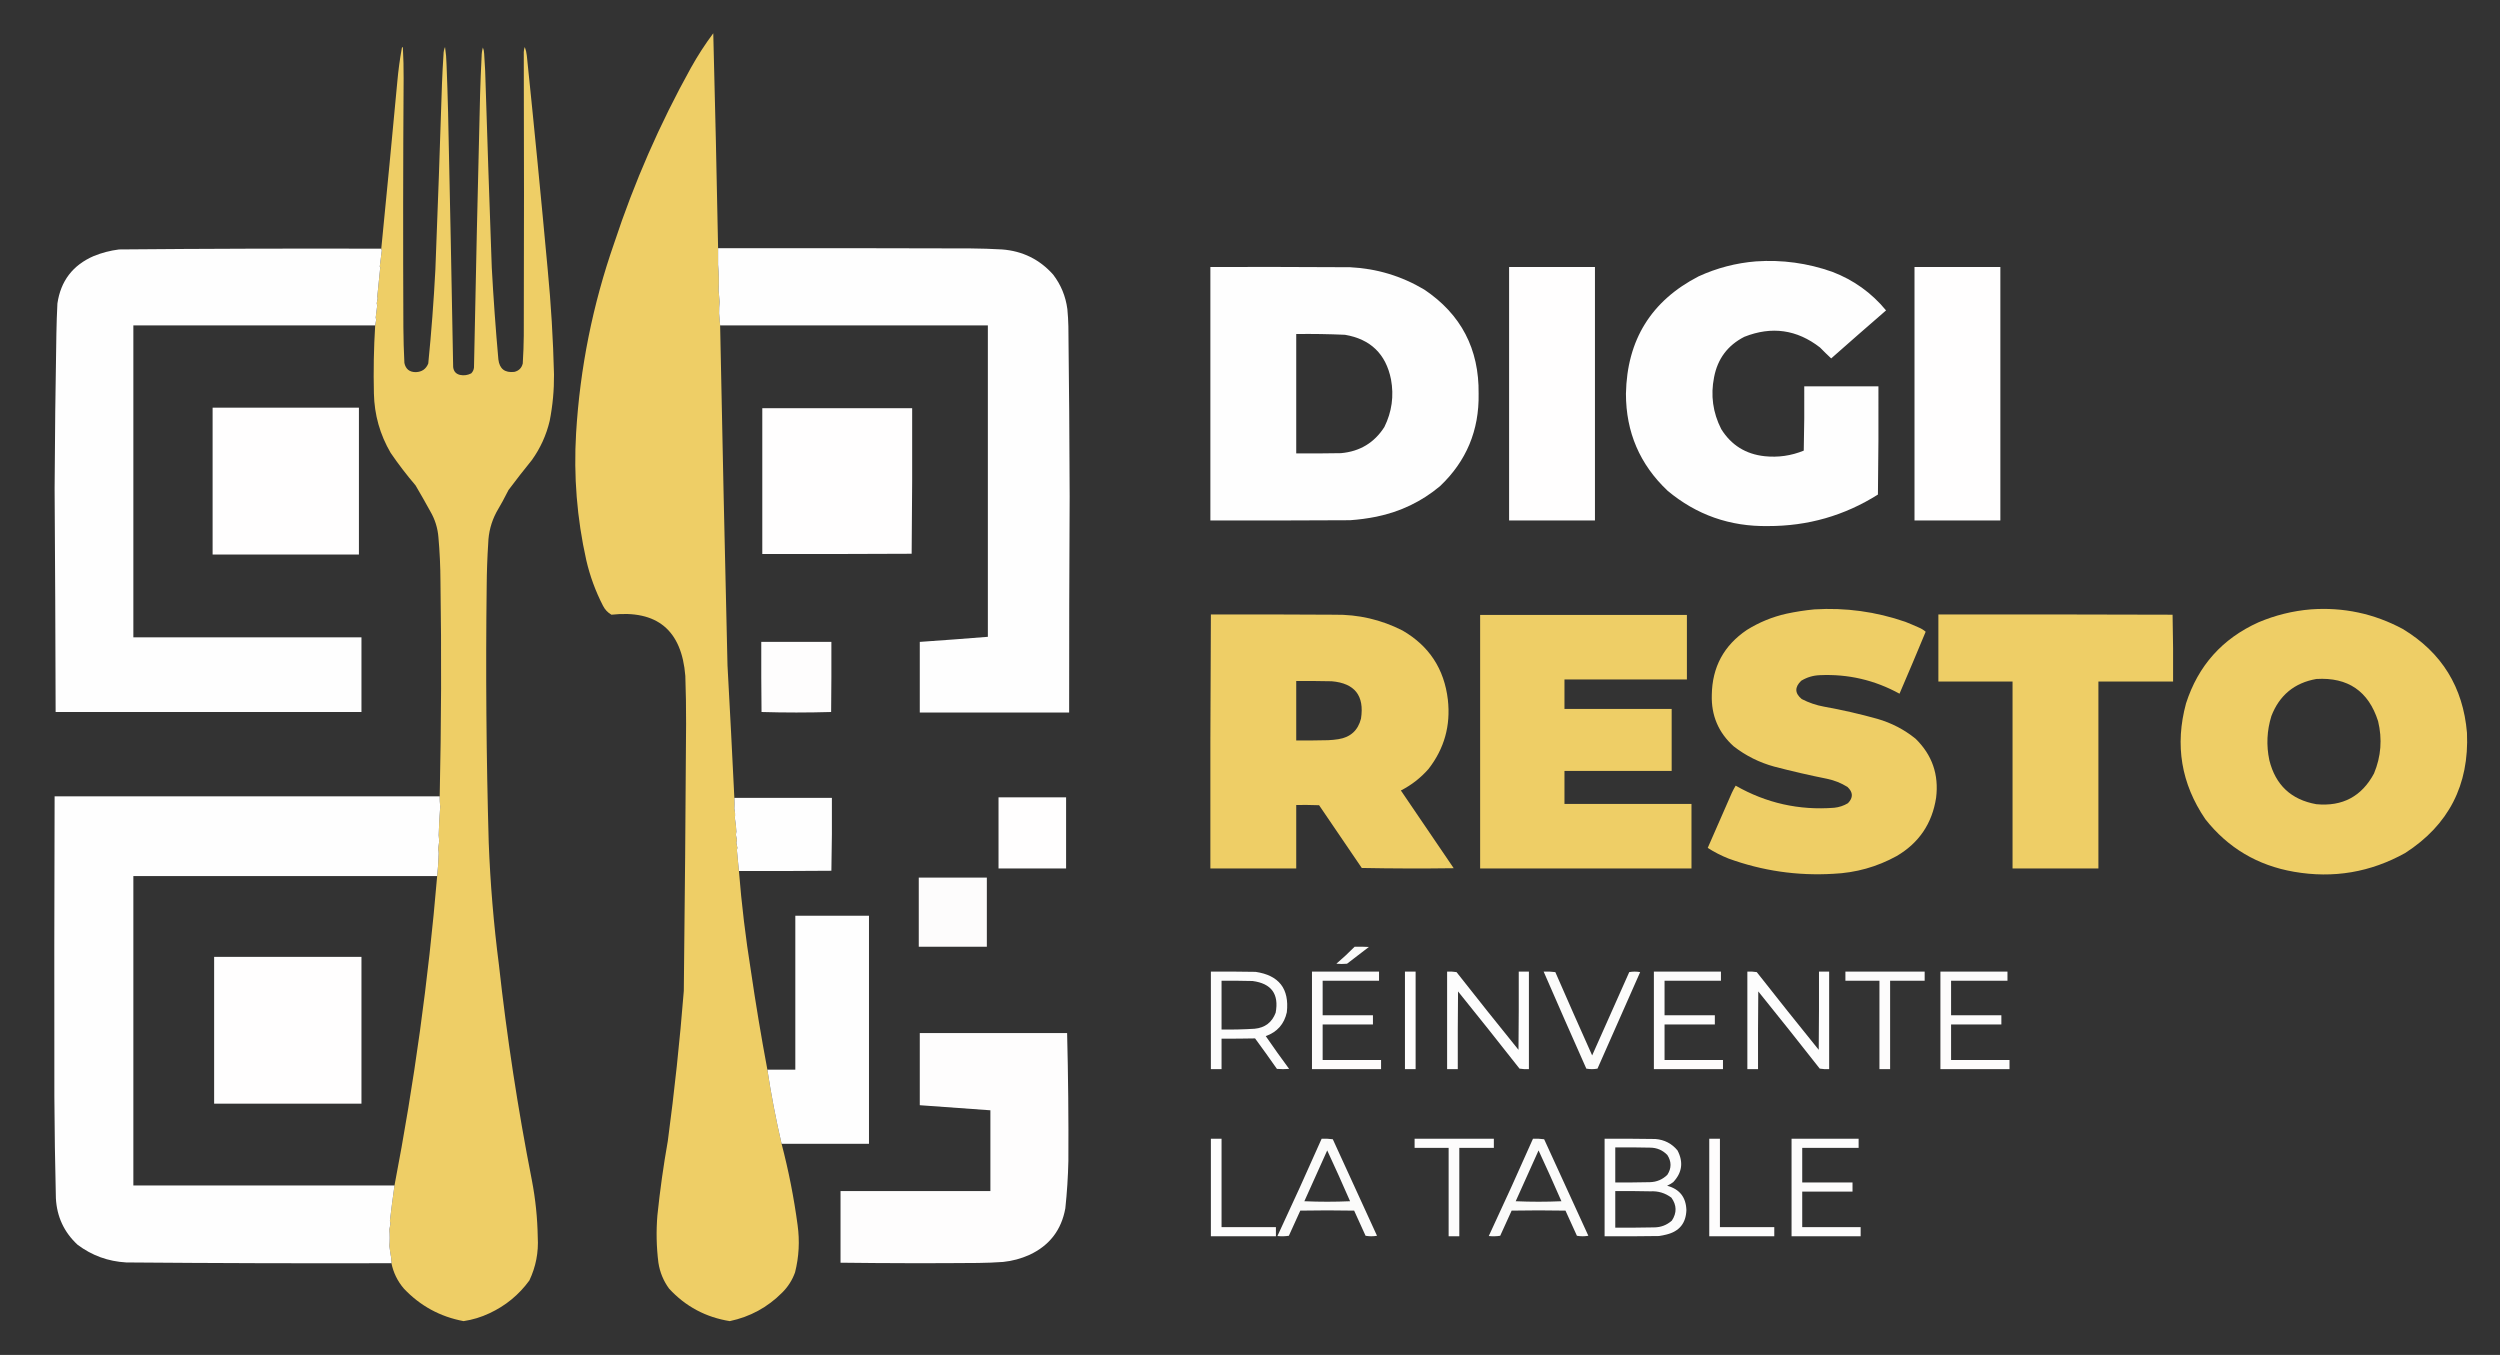 <?xml version="1.0" encoding="UTF-8"?>
<!DOCTYPE svg PUBLIC "-//W3C//DTD SVG 1.1//EN" "http://www.w3.org/Graphics/SVG/1.1/DTD/svg11.dtd">
<svg xmlns="http://www.w3.org/2000/svg" version="1.1" width="4921px" height="2667px" style="shape-rendering:geometricPrecision; text-rendering:geometricPrecision; image-rendering:optimizeQuality; fill-rule:evenodd; clip-rule:evenodd" xmlns:xlink="http://www.w3.org/1999/xlink">
<rect width="100%" height="100%" fill="#333333" stroke="none"/>
<g><path style="opacity:0.999" fill="#eece66" d="M 1413.5,488.5 C 1413.62,499.714 1413.62,510.547 1413.5,521C 1415.08,539.138 1415.41,555.805 1414.5,571C 1415.17,578.667 1415.83,586.333 1416.5,594C 1415.78,601.173 1415.45,608.839 1415.5,617C 1416.15,624.932 1416.82,632.765 1417.5,640.5C 1421.88,863.508 1426.71,1086.51 1432,1309.5C 1436.79,1396.49 1441.29,1483.49 1445.5,1570.5C 1445.95,1578.34 1445.95,1585.51 1445.5,1592C 1447.05,1598.56 1447.39,1604.56 1446.5,1610C 1448.05,1618.84 1449.05,1627.84 1449.5,1637C 1449.35,1638.97 1449.02,1640.97 1448.5,1643C 1449.17,1646.33 1449.83,1649.67 1450.5,1653C 1450.35,1654.97 1450.02,1656.97 1449.5,1659C 1450.17,1662.33 1450.83,1665.67 1451.5,1669C 1451.38,1670.27 1451.05,1671.6 1450.5,1673C 1451.95,1686.88 1453.28,1700.71 1454.5,1714.5C 1459.76,1780.13 1467.59,1845.46 1478,1910.5C 1487.56,1975.85 1498.39,2040.85 1510.5,2105.5C 1517.83,2154.05 1527.16,2202.72 1538.5,2251.5C 1552.27,2304.16 1562.77,2357.49 1570,2411.5C 1574.35,2442.85 1572.68,2473.85 1565,2504.5C 1559.52,2519.8 1551.02,2533.13 1539.5,2544.5C 1510.84,2573.34 1476.5,2592 1436.5,2600.5C 1389.14,2592.91 1349.3,2571.57 1317,2536.5C 1305.9,2521.28 1298.9,2504.28 1296,2485.5C 1292.12,2454.59 1291.46,2423.59 1294,2392.5C 1299.06,2343.42 1305.89,2294.59 1314.5,2246C 1327.64,2147.78 1338.14,2049.28 1346,1950.5C 1348.03,1775.34 1349.53,1600.17 1350.5,1425C 1350.6,1393.48 1350.1,1361.98 1349,1330.5C 1341.78,1240.27 1293.28,1200.11 1203.5,1210C 1196.28,1205.78 1190.78,1199.95 1187,1192.5C 1172.25,1163.92 1161.25,1133.92 1154,1102.5C 1135.61,1020.13 1128.95,936.794 1134,852.5C 1141.7,724.314 1166.7,599.648 1209,478.5C 1248.49,358.692 1298.82,243.692 1360,133.5C 1373.17,109.812 1387.84,87.145 1404,65.5C 1407.67,206.49 1410.83,347.49 1413.5,488.5 Z"/></g>
<g><path style="opacity:0.999" fill="#eece66" d="M 770.5,2486.5 C 771.117,2484.39 770.783,2482.22 769.5,2480C 769.833,2479.67 770.167,2479.33 770.5,2479C 768.875,2470.37 767.542,2461.71 766.5,2453C 767.331,2442.08 767.331,2431.08 766.5,2420C 767.167,2416.33 767.833,2412.67 768.5,2409C 767.981,2406.97 767.647,2404.97 767.5,2403C 770.141,2380.39 773.141,2357.23 776.5,2333.5C 815.232,2131.98 843.232,1928.98 860.5,1724.5C 862.073,1709.56 863.073,1694.73 863.5,1680C 863.477,1676.7 863.144,1673.7 862.5,1671C 863.167,1666 863.833,1661 864.5,1656C 864.21,1651.67 863.877,1647.67 863.5,1644C 864,1625.4 865,1606.73 866.5,1588C 865.717,1580.58 865.384,1573.75 865.5,1567.5C 868.651,1426.51 869.151,1285.51 867,1144.5C 866.902,1115.44 865.569,1086.44 863,1057.5C 861.526,1039.27 856.193,1022.27 847,1006.5C 837.586,989.337 827.92,972.337 818,955.5C 800.517,935.021 784.184,913.687 769,891.5C 747.893,855.412 736.893,816.412 736,774.5C 734.923,729.793 735.757,685.126 738.5,640.5C 739.134,636.663 739.801,632.83 740.5,629C 739.949,627.602 739.616,626.268 739.5,625C 740.457,616.714 741.457,608.714 742.5,601C 741.949,599.602 741.616,598.268 741.5,597C 742.167,593.333 742.833,589.667 743.5,586C 743.167,585.667 742.833,585.333 742.5,585C 744.341,565.598 746.341,545.931 748.5,526C 748.167,525.667 747.833,525.333 747.5,525C 748.833,514.333 750.167,503.667 751.5,493C 751.347,491.791 751.014,490.625 750.5,489.5C 761.327,380.225 771.827,270.891 782,161.5C 783.979,139.021 786.979,116.688 791,94.5C 791.317,92.699 791.984,92.366 793,93.5C 794.13,113.798 794.63,134.131 794.5,154.5C 793.418,317.832 793.251,481.165 794,644.5C 794.182,667.851 794.849,691.184 796,714.5C 798.594,726.555 806.094,732.555 818.5,732.5C 830.428,732.129 838.594,726.462 843,715.5C 849.126,653.952 853.792,592.285 857,530.5C 861.791,408.517 866.124,286.517 870,164.5C 870.72,145.485 871.72,126.485 873,107.5C 873.02,102.23 874.02,97.23 876,92.5C 877.768,104.086 878.768,115.753 879,127.5C 880.215,158.493 881.215,189.493 882,220.5C 885.684,387.827 889.017,555.161 892,722.5C 892.924,730.882 897.424,736.049 905.5,738C 913.128,739.575 920.461,738.575 927.5,735C 930.667,731.845 932.501,728.012 933,723.5C 936.517,544.492 940.517,365.492 945,186.5C 945.718,161.488 946.718,136.488 948,111.5C 948.032,105.348 948.865,99.348 950.5,93.5C 952.093,97.299 952.926,101.299 953,105.5C 953.807,116.825 954.473,128.158 955,139.5C 959,268.512 963.334,397.512 968,526.5C 971.272,586.912 975.605,647.246 981,707.5C 983.235,726.056 993.735,734.222 1012.5,732C 1021.31,729.86 1026.81,724.36 1029,715.5C 1030.15,697.188 1030.81,678.855 1031,660.5C 1031.57,474.498 1031.57,288.498 1031,102.5C 1031.09,98.972 1031.76,95.638 1033,92.5C 1035.08,97.97 1036.41,103.637 1037,109.5C 1051.46,249.418 1065.13,389.418 1078,529.5C 1084.64,598.52 1088.8,667.687 1090.5,737C 1090.77,767.803 1087.94,798.303 1082,828.5C 1075.33,856.563 1063.66,882.229 1047,905.5C 1031.28,924.88 1015.95,944.547 1001,964.5C 993.508,979.487 985.508,994.153 977,1008.5C 966.985,1027.56 961.652,1047.89 961,1069.5C 959.192,1097.47 958.192,1125.47 958,1153.5C 955.897,1321.86 957.231,1490.19 962,1658.5C 965.057,1738.8 971.724,1818.8 982,1898.5C 997.703,2041.09 1019.37,2182.76 1047,2323.5C 1054.06,2360.34 1057.89,2397.51 1058.5,2435C 1060.31,2464.97 1054.81,2493.47 1042,2520.5C 1021.39,2548.73 995.227,2570.23 963.5,2585C 947.269,2592.69 930.269,2597.85 912.5,2600.5C 866.322,2591.83 827.155,2570.5 795,2536.5C 782.533,2521.93 774.367,2505.26 770.5,2486.5 Z"/></g>
<g><path style="opacity:0.997" fill="#fefefe" d="M 1413.5,488.5 C 1579.17,488.333 1744.83,488.5 1910.5,489C 1931.19,489.177 1951.85,489.844 1972.5,491C 2012.86,494.097 2046.36,510.597 2073,540.5C 2088.36,560.569 2097.69,583.236 2101,608.5C 2102.09,619.805 2102.76,631.138 2103,642.5C 2104.35,753.996 2105.18,865.496 2105.5,977C 2104.75,1118.83 2104.42,1260.67 2104.5,1402.5C 2006.5,1402.5 1908.5,1402.5 1810.5,1402.5C 1810.5,1356.17 1810.5,1309.83 1810.5,1263.5C 1855.19,1260.42 1899.85,1257.09 1944.5,1253.5C 1944.5,1049.17 1944.5,844.833 1944.5,640.5C 1768.83,640.5 1593.17,640.5 1417.5,640.5C 1416.82,632.765 1416.15,624.932 1415.5,617C 1415.45,608.839 1415.78,601.173 1416.5,594C 1415.83,586.333 1415.17,578.667 1414.5,571C 1415.41,555.805 1415.08,539.138 1413.5,521C 1413.62,510.547 1413.62,499.714 1413.5,488.5 Z"/></g>
<g><path style="opacity:0.999" fill="#fefefe" d="M 750.5,489.5 C 751.014,490.625 751.347,491.791 751.5,493C 750.167,503.667 748.833,514.333 747.5,525C 747.833,525.333 748.167,525.667 748.5,526C 746.341,545.931 744.341,565.598 742.5,585C 742.833,585.333 743.167,585.667 743.5,586C 742.833,589.667 742.167,593.333 741.5,597C 741.616,598.268 741.949,599.602 742.5,601C 741.457,608.714 740.457,616.714 739.5,625C 739.616,626.268 739.949,627.602 740.5,629C 739.801,632.83 739.134,636.663 738.5,640.5C 579.833,640.5 421.167,640.5 262.5,640.5C 262.5,845.167 262.5,1049.83 262.5,1254.5C 412.167,1254.5 561.833,1254.5 711.5,1254.5C 711.5,1303.5 711.5,1352.5 711.5,1401.5C 510.833,1401.5 310.167,1401.5 109.5,1401.5C 109.15,1255 108.484,1108.5 107.5,962C 108.011,860.159 109.178,758.325 111,656.5C 111.342,636.822 112.009,617.155 113,597.5C 119.446,553.052 143.28,521.885 184.5,504C 200.592,497.477 217.259,493.144 234.5,491C 406.483,489.515 578.483,489.015 750.5,489.5 Z"/></g>
<g><path style="opacity:0.998" fill="#fefefe" d="M 3456.5,514.5 C 3507.96,511.019 3557.96,517.852 3606.5,535C 3648.58,551.03 3683.91,576.363 3712.5,611C 3676.35,642.314 3640.35,673.814 3604.5,705.5C 3597.01,698.515 3589.68,691.348 3582.5,684C 3537.02,648.646 3487.36,641.646 3433.5,663C 3400.77,679.743 3380.94,706.243 3374,742.5C 3366.9,778.132 3371.57,812.132 3388,844.5C 3407.67,876.125 3436.17,893.959 3473.5,898C 3500.13,900.796 3525.8,897.13 3550.5,887C 3551.5,844.906 3551.83,802.739 3551.5,760.5C 3600.17,760.5 3648.83,760.5 3697.5,760.5C 3697.83,831.503 3697.5,902.503 3696.5,973.5C 3630.53,1015.04 3558.37,1035.71 3480,1035.5C 3405.23,1036.69 3339.39,1013.53 3282.5,966C 3227.84,914.316 3200.5,850.649 3200.5,775C 3202.54,669.177 3250.2,592.177 3343.5,544C 3379.53,527.481 3417.2,517.648 3456.5,514.5 Z"/></g>
<g><path style="opacity:0.999" fill="#fefefe" d="M 2382.5,525.5 C 2474.17,525.333 2565.83,525.5 2657.5,526C 2709.88,528.592 2758.55,543.259 2803.5,570C 2876,618.642 2911.66,686.976 2910.5,775C 2911.8,847.031 2886.47,907.697 2834.5,957C 2798.05,987.389 2756.38,1007.39 2709.5,1017C 2692.32,1020.48 2674.99,1022.81 2657.5,1024C 2565.83,1024.5 2474.17,1024.67 2382.5,1024.5C 2382.5,858.167 2382.5,691.833 2382.5,525.5 Z M 2551.5,657.5 C 2583.53,657.061 2615.53,657.561 2647.5,659C 2697.72,667.551 2727.88,696.718 2738,746.5C 2744.09,779.328 2739.76,810.662 2725,840.5C 2705.2,871.539 2676.7,888.706 2639.5,892C 2610.17,892.5 2580.84,892.667 2551.5,892.5C 2551.5,814.167 2551.5,735.833 2551.5,657.5 Z"/></g>
<g><path style="opacity:1" fill="#fffefe" d="M 2970.5,525.5 C 3026.83,525.5 3083.17,525.5 3139.5,525.5C 3139.5,691.833 3139.5,858.167 3139.5,1024.5C 3083.17,1024.5 3026.83,1024.5 2970.5,1024.5C 2970.5,858.167 2970.5,691.833 2970.5,525.5 Z"/></g>
<g><path style="opacity:1" fill="#fffefe" d="M 3768.5,525.5 C 3824.83,525.5 3881.17,525.5 3937.5,525.5C 3937.5,691.833 3937.5,858.167 3937.5,1024.5C 3881.17,1024.5 3824.83,1024.5 3768.5,1024.5C 3768.5,858.167 3768.5,691.833 3768.5,525.5 Z"/></g>
<g><path style="opacity:0.997" fill="#fffefe" d="M 418.5,802.5 C 514.5,802.5 610.5,802.5 706.5,802.5C 706.5,898.833 706.5,995.167 706.5,1091.5C 610.5,1091.5 514.5,1091.5 418.5,1091.5C 418.5,995.167 418.5,898.833 418.5,802.5 Z"/></g>
<g><path style="opacity:0.997" fill="#fffefe" d="M 1500.5,803.5 C 1598.83,803.5 1697.17,803.5 1795.5,803.5C 1795.83,899.07 1795.5,994.57 1794.5,1090C 1696.5,1090.5 1598.5,1090.67 1500.5,1090.5C 1500.5,994.833 1500.5,899.167 1500.5,803.5 Z"/></g>
<g><path style="opacity:0.999" fill="#eece66" d="M 3571.5,1199.5 C 3632.83,1195.79 3692.5,1203.96 3750.5,1224C 3759.25,1227.47 3767.91,1231.14 3776.5,1235C 3781.7,1237.09 3786.37,1239.93 3790.5,1243.5C 3773.62,1284.32 3756.45,1324.99 3739,1365.5C 3690.25,1338.69 3638.08,1326.53 3582.5,1329C 3569.16,1329.45 3556.83,1333.11 3545.5,1340C 3532.37,1352.63 3532.7,1364.63 3546.5,1376C 3560.4,1383.19 3575.07,1388.19 3590.5,1391C 3625.89,1397.34 3660.89,1405.34 3695.5,1415C 3723.23,1423.03 3748.23,1436.03 3770.5,1454C 3803.24,1485.89 3816.74,1524.73 3811,1570.5C 3803.17,1621.02 3777.34,1659.19 3733.5,1685C 3694.64,1706.39 3652.97,1718.06 3608.5,1720C 3537.73,1724.18 3469.06,1714.18 3402.5,1690C 3388.09,1684.29 3374.42,1677.29 3361.5,1669C 3377.47,1632.89 3393.3,1596.73 3409,1560.5C 3411.28,1555.61 3413.78,1550.94 3416.5,1546.5C 3476.67,1580.87 3541.33,1595.37 3610.5,1590C 3620.2,1588.99 3629.2,1585.99 3637.5,1581C 3648.08,1570.09 3647.74,1559.42 3636.5,1549C 3624.17,1541.33 3610.84,1536 3596.5,1533C 3561.59,1526.02 3526.93,1518.02 3492.5,1509C 3463.04,1500.94 3436.38,1487.61 3412.5,1469C 3382.63,1442.09 3368.3,1408.42 3369.5,1368C 3370.24,1313.19 3393.24,1270.52 3438.5,1240C 3462.63,1224.94 3488.63,1214.28 3516.5,1208C 3534.81,1204.08 3553.14,1201.24 3571.5,1199.5 Z"/></g>
<g><path style="opacity:0.999" fill="#eece66" d="M 4548.5,1199.5 C 4612.64,1194.89 4672.97,1207.73 4729.5,1238C 4806.28,1284.32 4848.44,1352.49 4856,1442.5C 4860.49,1545.04 4819.99,1623.88 4734.5,1679C 4666,1717.14 4593,1729.47 4515.5,1716C 4443.77,1703.58 4385.61,1669.08 4341,1612.5C 4293.39,1542.57 4280.72,1466.57 4303,1384.5C 4326.91,1310.26 4374.41,1257.09 4445.5,1225C 4478.58,1210.98 4512.91,1202.48 4548.5,1199.5 Z M 4559.5,1336.5 C 4621.68,1332.81 4662.18,1360.48 4681,1419.5C 4689.57,1454.72 4686.9,1489.05 4673,1522.5C 4648.82,1567.68 4610.98,1587.85 4559.5,1583C 4510.02,1574.19 4479.19,1545.36 4467,1496.5C 4460.78,1467.2 4462.12,1438.2 4471,1409.5C 4486.85,1368.48 4516.35,1344.14 4559.5,1336.5 Z"/></g>
<g><path style="opacity:1" fill="#eece66" d="M 2383.5,1209.5 C 2464.5,1209.33 2545.5,1209.5 2626.5,1210C 2673.77,1209.32 2718.44,1219.65 2760.5,1241C 2813.1,1271.32 2842.93,1316.82 2850,1377.5C 2855.66,1428.22 2842.99,1473.55 2812,1513.5C 2796.54,1531.15 2778.37,1545.31 2757.5,1556C 2792.17,1607 2826.83,1658 2861.5,1709C 2801.16,1709.83 2740.83,1709.67 2680.5,1708.5C 2652.62,1667.25 2624.62,1626.08 2596.5,1585C 2581.5,1584.5 2566.5,1584.33 2551.5,1584.5C 2551.5,1626.17 2551.5,1667.83 2551.5,1709.5C 2495.17,1709.5 2438.83,1709.5 2382.5,1709.5C 2382.17,1542.76 2382.5,1376.1 2383.5,1209.5 Z M 2551.5,1340.5 C 2574.84,1340.33 2598.17,1340.5 2621.5,1341C 2666.78,1344.95 2685.94,1369.45 2679,1414.5C 2673.12,1437.71 2658.28,1451.21 2634.5,1455C 2627.87,1456.04 2621.21,1456.71 2614.5,1457C 2593.5,1457.5 2572.5,1457.67 2551.5,1457.5C 2551.5,1418.5 2551.5,1379.5 2551.5,1340.5 Z"/></g>
<g><path style="opacity:1" fill="#eece66" d="M 2913.5,1210.5 C 3049.17,1210.5 3184.83,1210.5 3320.5,1210.5C 3320.5,1252.83 3320.5,1295.17 3320.5,1337.5C 3240.17,1337.5 3159.83,1337.5 3079.5,1337.5C 3079.5,1356.83 3079.5,1376.17 3079.5,1395.5C 3149.83,1395.5 3220.17,1395.5 3290.5,1395.5C 3290.5,1436.17 3290.5,1476.83 3290.5,1517.5C 3220.17,1517.5 3149.83,1517.5 3079.5,1517.5C 3079.5,1539.17 3079.5,1560.83 3079.5,1582.5C 3162.83,1582.5 3246.17,1582.5 3329.5,1582.5C 3329.5,1624.83 3329.5,1667.17 3329.5,1709.5C 3190.83,1709.5 3052.17,1709.5 2913.5,1709.5C 2913.5,1543.17 2913.5,1376.83 2913.5,1210.5 Z"/></g>
<g><path style="opacity:1" fill="#eece66" d="M 3815.5,1209.5 C 3969.17,1209.33 4122.83,1209.5 4276.5,1210C 4277.5,1253.76 4277.83,1297.59 4277.5,1341.5C 4228.5,1341.5 4179.5,1341.5 4130.5,1341.5C 4130.5,1464.17 4130.5,1586.83 4130.5,1709.5C 4074.17,1709.5 4017.83,1709.5 3961.5,1709.5C 3961.5,1586.83 3961.5,1464.17 3961.5,1341.5C 3912.83,1341.5 3864.17,1341.5 3815.5,1341.5C 3815.5,1297.5 3815.5,1253.5 3815.5,1209.5 Z"/></g>
<g><path style="opacity:0.995" fill="#fffefe" d="M 1498.5,1263.5 C 1544.5,1263.5 1590.5,1263.5 1636.5,1263.5C 1636.67,1309.5 1636.5,1355.5 1636,1401.5C 1613.24,1402.16 1590.4,1402.5 1567.5,1402.5C 1544.6,1402.5 1521.76,1402.16 1499,1401.5C 1498.5,1355.5 1498.33,1309.5 1498.5,1263.5 Z"/></g>
<g><path style="opacity:0.997" fill="#fefefe" d="M 865.5,1567.5 C 865.384,1573.75 865.717,1580.58 866.5,1588C 865,1606.73 864,1625.4 863.5,1644C 863.877,1647.67 864.21,1651.67 864.5,1656C 863.833,1661 863.167,1666 862.5,1671C 863.144,1673.7 863.477,1676.7 863.5,1680C 863.073,1694.73 862.073,1709.56 860.5,1724.5C 661.167,1724.5 461.833,1724.5 262.5,1724.5C 262.5,1927.5 262.5,2130.5 262.5,2333.5C 433.833,2333.5 605.167,2333.5 776.5,2333.5C 773.141,2357.23 770.141,2380.39 767.5,2403C 767.647,2404.97 767.981,2406.97 768.5,2409C 767.833,2412.67 767.167,2416.33 766.5,2420C 767.331,2431.08 767.331,2442.08 766.5,2453C 767.542,2461.71 768.875,2470.37 770.5,2479C 770.167,2479.33 769.833,2479.67 769.5,2480C 770.783,2482.22 771.117,2484.39 770.5,2486.5C 596.494,2486.95 422.494,2486.45 248.5,2485C 212.758,2482.98 180.758,2471.31 152.5,2450C 126.05,2425.36 111.883,2394.86 110,2358.5C 108.377,2291.84 107.377,2225.18 107,2158.5C 106.673,1961.5 106.839,1764.5 107.5,1567.5C 360.167,1567.5 612.833,1567.5 865.5,1567.5 Z"/></g>
<g><path style="opacity:0.998" fill="#fffefe" d="M 1965.5,1569.5 C 2009.83,1569.5 2054.17,1569.5 2098.5,1569.5C 2098.5,1616.17 2098.5,1662.83 2098.5,1709.5C 2054.17,1709.5 2009.83,1709.5 1965.5,1709.5C 1965.5,1662.83 1965.5,1616.17 1965.5,1569.5 Z"/></g>
<g><path style="opacity:1" fill="#fefefe" d="M 1445.5,1570.5 C 1509.5,1570.5 1573.5,1570.5 1637.5,1570.5C 1637.83,1618.41 1637.5,1666.24 1636.5,1714C 1575.83,1714.5 1515.17,1714.67 1454.5,1714.5C 1453.28,1700.71 1451.95,1686.88 1450.5,1673C 1451.05,1671.6 1451.38,1670.27 1451.5,1669C 1450.83,1665.67 1450.17,1662.33 1449.5,1659C 1450.02,1656.97 1450.35,1654.97 1450.5,1653C 1449.83,1649.67 1449.17,1646.33 1448.5,1643C 1449.02,1640.97 1449.35,1638.97 1449.5,1637C 1449.05,1627.84 1448.05,1618.84 1446.5,1610C 1447.39,1604.56 1447.05,1598.56 1445.5,1592C 1445.95,1585.51 1445.95,1578.34 1445.5,1570.5 Z"/></g>
<g><path style="opacity:0.991" fill="#fffefe" d="M 1808.5,1727.5 C 1853.17,1727.5 1897.83,1727.5 1942.5,1727.5C 1942.5,1772.83 1942.5,1818.17 1942.5,1863.5C 1897.83,1863.5 1853.17,1863.5 1808.5,1863.5C 1808.5,1818.17 1808.5,1772.83 1808.5,1727.5 Z"/></g>
<g><path style="opacity:0.998" fill="#fefefe" d="M 1538.5,2251.5 C 1527.16,2202.72 1517.83,2154.05 1510.5,2105.5C 1528.83,2105.5 1547.17,2105.5 1565.5,2105.5C 1565.5,2004.5 1565.5,1903.5 1565.5,1802.5C 1613.83,1802.5 1662.17,1802.5 1710.5,1802.5C 1710.5,1952.17 1710.5,2101.83 1710.5,2251.5C 1653.17,2251.5 1595.83,2251.5 1538.5,2251.5 Z"/></g>
<g><path style="opacity:0.981" fill="#fefefc" d="M 2666.5,1863.5 C 2675.84,1863.33 2685.17,1863.5 2694.5,1864C 2680.17,1875 2665.83,1886 2651.5,1897C 2644.5,1897.67 2637.5,1897.67 2630.5,1897C 2643,1886.33 2655,1875.17 2666.5,1863.5 Z"/></g>
<g><path style="opacity:0.999" fill="#fffefe" d="M 421.5,1883.5 C 518.167,1883.5 614.833,1883.5 711.5,1883.5C 711.5,1979.83 711.5,2076.17 711.5,2172.5C 614.833,2172.5 518.167,2172.5 421.5,2172.5C 421.5,2076.17 421.5,1979.83 421.5,1883.5 Z"/></g>
<g><path style="opacity:0.992" fill="#fefefe" d="M 2383.5,1912.5 C 2412.84,1912.33 2442.17,1912.5 2471.5,1913C 2517.64,1919.8 2538.14,1946.3 2533,1992.5C 2527.86,2015.81 2514.02,2031.48 2491.5,2039.5C 2506.47,2061.26 2521.8,2082.76 2537.5,2104C 2529.5,2104.67 2521.5,2104.67 2513.5,2104C 2499.41,2083.82 2485.08,2063.82 2470.5,2044C 2448.53,2044.42 2426.53,2044.59 2404.5,2044.5C 2404.5,2064.5 2404.5,2084.5 2404.5,2104.5C 2397.5,2104.5 2390.5,2104.5 2383.5,2104.5C 2383.5,2040.5 2383.5,1976.5 2383.5,1912.5 Z M 2404.5,1930.5 C 2424.84,1930.33 2445.17,1930.5 2465.5,1931C 2502.7,1935.86 2517.86,1956.69 2511,1993.5C 2503.82,2012.53 2489.99,2023.03 2469.5,2025C 2447.86,2026.33 2426.19,2026.83 2404.5,2026.5C 2404.5,1994.5 2404.5,1962.5 2404.5,1930.5 Z"/></g>
<g><path style="opacity:0.992" fill="#fffefe" d="M 2582.5,1912.5 C 2626.5,1912.5 2670.5,1912.5 2714.5,1912.5C 2714.5,1918.5 2714.5,1924.5 2714.5,1930.5C 2677.5,1930.5 2640.5,1930.5 2603.5,1930.5C 2603.5,1953.17 2603.5,1975.83 2603.5,1998.5C 2636.5,1998.5 2669.5,1998.5 2702.5,1998.5C 2702.5,2004.5 2702.5,2010.5 2702.5,2016.5C 2669.5,2016.5 2636.5,2016.5 2603.5,2016.5C 2603.5,2039.83 2603.5,2063.17 2603.5,2086.5C 2641.83,2086.5 2680.17,2086.5 2718.5,2086.5C 2718.5,2092.5 2718.5,2098.5 2718.5,2104.5C 2673.17,2104.5 2627.83,2104.5 2582.5,2104.5C 2582.5,2040.5 2582.5,1976.5 2582.5,1912.5 Z"/></g>
<g><path style="opacity:1" fill="#fffefe" d="M 2765.5,1912.5 C 2772.5,1912.5 2779.5,1912.5 2786.5,1912.5C 2786.5,1976.5 2786.5,2040.5 2786.5,2104.5C 2779.5,2104.5 2772.5,2104.5 2765.5,2104.5C 2765.5,2040.5 2765.5,1976.5 2765.5,1912.5 Z"/></g>
<g><path style="opacity:0.995" fill="#fefefe" d="M 2848.5,1912.5 C 2854.76,1912.19 2860.92,1912.52 2867,1913.5C 2907.29,1964.79 2947.95,2015.79 2989,2066.5C 2989.5,2015.17 2989.67,1963.83 2989.5,1912.5C 2996.17,1912.5 3002.83,1912.5 3009.5,1912.5C 3009.5,1976.5 3009.5,2040.5 3009.5,2104.5C 3003.24,2104.81 2997.08,2104.48 2991,2103.5C 2951.05,2052.55 2910.71,2001.88 2870,1951.5C 2869.5,2002.5 2869.33,2053.5 2869.5,2104.5C 2862.5,2104.5 2855.5,2104.5 2848.5,2104.5C 2848.5,2040.5 2848.5,1976.5 2848.5,1912.5 Z"/></g>
<g><path style="opacity:0.985" fill="#fefefd" d="M 3038.5,1912.5 C 3046.2,1912.17 3053.86,1912.5 3061.5,1913.5C 3085.39,1968.28 3109.56,2022.95 3134,2077.5C 3158.33,2022.83 3182.67,1968.17 3207,1913.5C 3214.11,1912.19 3221.28,1912.19 3228.5,1913.5C 3200.5,1976.83 3172.5,2040.17 3144.5,2103.5C 3137.17,2104.83 3129.83,2104.83 3122.5,2103.5C 3094.18,2039.87 3066.18,1976.2 3038.5,1912.5 Z"/></g>
<g><path style="opacity:0.992" fill="#fffefe" d="M 3255.5,1912.5 C 3299.5,1912.5 3343.5,1912.5 3387.5,1912.5C 3387.5,1918.5 3387.5,1924.5 3387.5,1930.5C 3350.5,1930.5 3313.5,1930.5 3276.5,1930.5C 3276.5,1953.17 3276.5,1975.83 3276.5,1998.5C 3309.5,1998.5 3342.5,1998.5 3375.5,1998.5C 3375.5,2004.5 3375.5,2010.5 3375.5,2016.5C 3342.5,2016.5 3309.5,2016.5 3276.5,2016.5C 3276.5,2039.83 3276.5,2063.17 3276.5,2086.5C 3314.83,2086.5 3353.17,2086.5 3391.5,2086.5C 3391.5,2092.5 3391.5,2098.5 3391.5,2104.5C 3346.17,2104.5 3300.83,2104.5 3255.5,2104.5C 3255.5,2040.5 3255.5,1976.5 3255.5,1912.5 Z"/></g>
<g><path style="opacity:0.995" fill="#fefefe" d="M 3439.5,1912.5 C 3445.76,1912.19 3451.92,1912.52 3458,1913.5C 3498.29,1964.79 3538.95,2015.79 3580,2066.5C 3580.5,2015.17 3580.67,1963.83 3580.5,1912.5C 3587.17,1912.5 3593.83,1912.5 3600.5,1912.5C 3600.5,1976.5 3600.5,2040.5 3600.5,2104.5C 3594.24,2104.81 3588.08,2104.48 3582,2103.5C 3542.05,2052.55 3501.71,2001.88 3461,1951.5C 3460.5,2002.5 3460.33,2053.5 3460.5,2104.5C 3453.5,2104.5 3446.5,2104.5 3439.5,2104.5C 3439.5,2040.5 3439.5,1976.5 3439.5,1912.5 Z"/></g>
<g><path style="opacity:0.992" fill="#fffefe" d="M 3632.5,1912.5 C 3684.5,1912.5 3736.5,1912.5 3788.5,1912.5C 3788.5,1918.5 3788.5,1924.5 3788.5,1930.5C 3765.83,1930.5 3743.17,1930.5 3720.5,1930.5C 3720.5,1988.5 3720.5,2046.5 3720.5,2104.5C 3713.5,2104.5 3706.5,2104.5 3699.5,2104.5C 3699.5,2046.5 3699.5,1988.5 3699.5,1930.5C 3677.17,1930.5 3654.83,1930.5 3632.5,1930.5C 3632.5,1924.5 3632.5,1918.5 3632.5,1912.5 Z"/></g>
<g><path style="opacity:0.992" fill="#fffefe" d="M 3819.5,1912.5 C 3863.5,1912.5 3907.5,1912.5 3951.5,1912.5C 3951.5,1918.5 3951.5,1924.5 3951.5,1930.5C 3914.5,1930.5 3877.5,1930.5 3840.5,1930.5C 3840.5,1953.17 3840.5,1975.83 3840.5,1998.5C 3873.5,1998.5 3906.5,1998.5 3939.5,1998.5C 3939.5,2004.5 3939.5,2010.5 3939.5,2016.5C 3906.5,2016.5 3873.5,2016.5 3840.5,2016.5C 3840.5,2039.83 3840.5,2063.17 3840.5,2086.5C 3878.83,2086.5 3917.17,2086.5 3955.5,2086.5C 3955.5,2092.5 3955.5,2098.5 3955.5,2104.5C 3910.17,2104.5 3864.83,2104.5 3819.5,2104.5C 3819.5,2040.5 3819.5,1976.5 3819.5,1912.5 Z"/></g>
<g><path style="opacity:0.996" fill="#fffefe" d="M 1810.5,2033.5 C 1907.17,2033.5 2003.83,2033.5 2100.5,2033.5C 2102.63,2117.49 2103.46,2201.49 2103,2285.5C 2102.28,2316.59 2100.28,2347.59 2097,2378.5C 2089.24,2421.21 2065.74,2451.71 2026.5,2470C 2009.94,2477.47 1992.61,2482.14 1974.5,2484C 1958.19,2485.14 1941.86,2485.81 1925.5,2486C 1835.16,2486.78 1744.83,2486.61 1654.5,2485.5C 1654.5,2438.5 1654.5,2391.5 1654.5,2344.5C 1752.83,2344.5 1851.17,2344.5 1949.5,2344.5C 1949.5,2291.5 1949.5,2238.5 1949.5,2185.5C 1903.17,2182.17 1856.83,2178.83 1810.5,2175.5C 1810.5,2128.17 1810.5,2080.83 1810.5,2033.5 Z"/></g>
<g><path style="opacity:0.994" fill="#fffefe" d="M 2383.5,2241.5 C 2390.5,2241.5 2397.5,2241.5 2404.5,2241.5C 2404.5,2299.5 2404.5,2357.5 2404.5,2415.5C 2440.17,2415.5 2475.83,2415.5 2511.5,2415.5C 2511.5,2421.5 2511.5,2427.5 2511.5,2433.5C 2468.83,2433.5 2426.17,2433.5 2383.5,2433.5C 2383.5,2369.5 2383.5,2305.5 2383.5,2241.5 Z"/></g>
<g><path style="opacity:0.984" fill="#fefefd" d="M 2601.5,2241.5 C 2608.86,2241.17 2616.2,2241.5 2623.5,2242.5C 2652.5,2305.83 2681.5,2369.17 2710.5,2432.5C 2702.94,2433.81 2695.44,2433.81 2688,2432.5C 2680.5,2415.98 2673,2399.48 2665.5,2383C 2630.17,2382.33 2594.83,2382.33 2559.5,2383C 2552.15,2399.54 2544.65,2416.04 2537,2432.5C 2529.58,2433.65 2522.08,2433.81 2514.5,2433C 2544.19,2369.46 2573.19,2305.62 2601.5,2241.5 Z M 2612.5,2264.5 C 2627.86,2297.53 2642.86,2330.86 2657.5,2364.5C 2627.5,2365.83 2597.5,2365.83 2567.5,2364.5C 2582.55,2331.08 2597.55,2297.75 2612.5,2264.5 Z"/></g>
<g><path style="opacity:0.992" fill="#fffefe" d="M 2784.5,2241.5 C 2836.5,2241.5 2888.5,2241.5 2940.5,2241.5C 2940.5,2247.5 2940.5,2253.5 2940.5,2259.5C 2917.83,2259.5 2895.17,2259.5 2872.5,2259.5C 2872.5,2317.5 2872.5,2375.5 2872.5,2433.5C 2865.5,2433.5 2858.5,2433.5 2851.5,2433.5C 2851.5,2375.5 2851.5,2317.5 2851.5,2259.5C 2829.17,2259.5 2806.83,2259.5 2784.5,2259.5C 2784.5,2253.5 2784.5,2247.5 2784.5,2241.5 Z"/></g>
<g><path style="opacity:0.984" fill="#fefefd" d="M 3017.5,2241.5 C 3024.86,2241.17 3032.2,2241.5 3039.5,2242.5C 3068.5,2305.83 3097.5,2369.17 3126.5,2432.5C 3118.94,2433.81 3111.44,2433.81 3104,2432.5C 3096.5,2415.98 3089,2399.48 3081.5,2383C 3046.17,2382.33 3010.83,2382.33 2975.5,2383C 2968.15,2399.54 2960.65,2416.04 2953,2432.5C 2945.58,2433.65 2938.08,2433.81 2930.5,2433C 2960.19,2369.46 2989.19,2305.62 3017.5,2241.5 Z M 3028.5,2264.5 C 3043.86,2297.53 3058.86,2330.86 3073.5,2364.5C 3043.5,2365.83 3013.5,2365.83 2983.5,2364.5C 2998.55,2331.08 3013.55,2297.75 3028.5,2264.5 Z"/></g>
<g><path style="opacity:0.99" fill="#fefefe" d="M 3158.5,2241.5 C 3191.83,2241.33 3225.17,2241.5 3258.5,2242C 3276.3,2243.46 3290.8,2250.96 3302,2264.5C 3313.98,2287.44 3311.15,2308.28 3293.5,2327C 3289.76,2329.73 3285.76,2332.07 3281.5,2334C 3306.07,2340.57 3318.74,2356.57 3319.5,2382C 3318.6,2407.79 3305.6,2423.79 3280.5,2430C 3275.55,2431.26 3270.55,2432.26 3265.5,2433C 3229.83,2433.5 3194.17,2433.67 3158.5,2433.5C 3158.5,2369.5 3158.5,2305.5 3158.5,2241.5 Z M 3179.5,2258.5 C 3202.17,2258.33 3224.84,2258.5 3247.5,2259C 3261.13,2258.98 3272.63,2263.82 3282,2273.5C 3290.37,2286.54 3290.37,2299.54 3282,2312.5C 3272.49,2321.83 3260.99,2326.67 3247.5,2327C 3224.84,2327.5 3202.17,2327.67 3179.5,2327.5C 3179.5,2304.5 3179.5,2281.5 3179.5,2258.5 Z M 3179.5,2344.5 C 3202.5,2344.33 3225.5,2344.5 3248.5,2345C 3263.96,2344.15 3277.8,2348.32 3290,2357.5C 3300.58,2372.3 3300.91,2387.3 3291,2402.5C 3280.97,2411.51 3269.13,2416.01 3255.5,2416C 3230.17,2416.5 3204.84,2416.67 3179.5,2416.5C 3179.5,2392.5 3179.5,2368.5 3179.5,2344.5 Z"/></g>
<g><path style="opacity:0.994" fill="#fffefe" d="M 3364.5,2241.5 C 3371.5,2241.5 3378.5,2241.5 3385.5,2241.5C 3385.5,2299.5 3385.5,2357.5 3385.5,2415.5C 3421.17,2415.5 3456.83,2415.5 3492.5,2415.5C 3492.5,2421.5 3492.5,2427.5 3492.5,2433.5C 3449.83,2433.5 3407.17,2433.5 3364.5,2433.5C 3364.5,2369.5 3364.5,2305.5 3364.5,2241.5 Z"/></g>
<g><path style="opacity:0.992" fill="#fffefe" d="M 3526.5,2241.5 C 3570.5,2241.5 3614.5,2241.5 3658.5,2241.5C 3658.5,2247.5 3658.5,2253.5 3658.5,2259.5C 3621.5,2259.5 3584.5,2259.5 3547.5,2259.5C 3547.5,2282.17 3547.5,2304.83 3547.5,2327.5C 3580.5,2327.5 3613.5,2327.5 3646.5,2327.5C 3646.5,2333.5 3646.5,2339.5 3646.5,2345.5C 3613.5,2345.5 3580.5,2345.5 3547.5,2345.5C 3547.5,2368.83 3547.5,2392.17 3547.5,2415.5C 3585.83,2415.5 3624.17,2415.5 3662.5,2415.5C 3662.5,2421.5 3662.5,2427.5 3662.5,2433.5C 3617.17,2433.5 3571.83,2433.5 3526.5,2433.5C 3526.5,2369.5 3526.5,2305.5 3526.5,2241.5 Z"/></g>
</svg>
